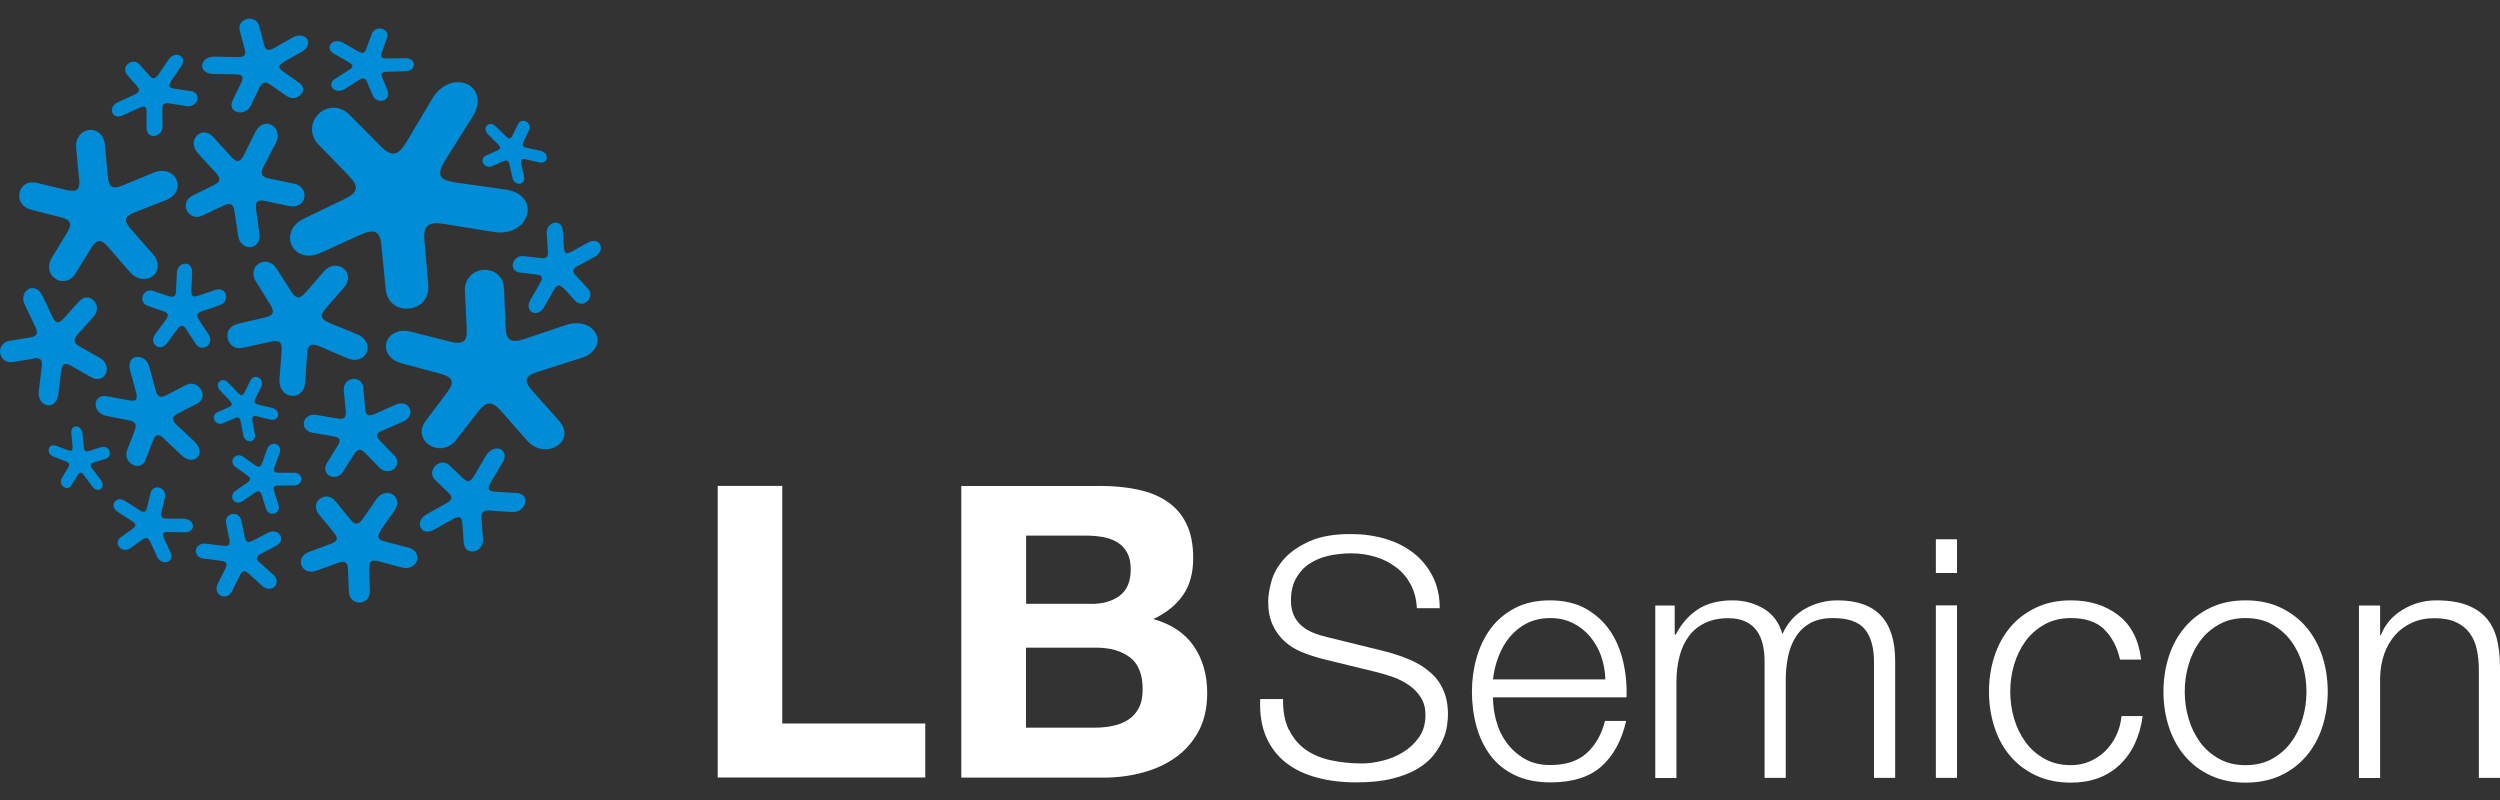 <svg width="200" height="64" viewBox="0 0 200 64" fill="none" xmlns="http://www.w3.org/2000/svg">
<rect x="0" y="0" width="200" height="64" fill="#333333" stroke="none"/>
<path d="M103.138 58.408C103.463 59.063 103.905 59.591 104.466 59.982C105.027 60.373 105.696 60.656 106.473 60.822C107.25 60.989 108.066 61.077 108.952 61.077C109.453 61.077 110.004 61.008 110.594 60.861C111.185 60.715 111.735 60.49 112.247 60.177C112.758 59.865 113.181 59.464 113.526 58.975C113.87 58.487 114.037 57.89 114.037 57.197C114.037 56.659 113.919 56.2 113.673 55.809C113.427 55.418 113.112 55.086 112.729 54.822C112.345 54.558 111.912 54.333 111.45 54.167C110.988 54.001 110.525 53.864 110.073 53.756L105.794 52.711C105.233 52.564 104.692 52.388 104.161 52.173C103.63 51.958 103.168 51.675 102.774 51.313C102.381 50.961 102.056 50.522 101.82 50.004C101.574 49.486 101.456 48.85 101.456 48.108C101.456 47.648 101.545 47.101 101.722 46.475C101.899 45.85 102.233 45.264 102.735 44.707C103.227 44.15 103.905 43.69 104.771 43.299C105.637 42.908 106.738 42.723 108.076 42.723C109.03 42.723 109.935 42.85 110.791 43.094C111.657 43.348 112.404 43.719 113.053 44.218C113.703 44.716 114.214 45.342 114.598 46.075C114.981 46.818 115.178 47.678 115.178 48.655H113.349C113.309 47.922 113.142 47.287 112.847 46.739C112.552 46.192 112.168 45.742 111.686 45.381C111.204 45.019 110.663 44.736 110.043 44.55C109.424 44.364 108.775 44.267 108.096 44.267C107.466 44.267 106.866 44.335 106.276 44.462C105.696 44.599 105.184 44.814 104.741 45.107C104.299 45.401 103.945 45.791 103.679 46.27C103.414 46.749 103.276 47.345 103.276 48.059C103.276 48.508 103.355 48.889 103.502 49.222C103.65 49.554 103.866 49.828 104.132 50.062C104.397 50.297 104.712 50.483 105.056 50.619C105.41 50.766 105.774 50.873 106.178 50.971L110.86 52.124C111.539 52.3 112.188 52.525 112.788 52.779C113.388 53.033 113.919 53.356 114.372 53.747C114.834 54.128 115.188 54.597 115.444 55.154C115.7 55.711 115.837 56.376 115.837 57.157C115.837 57.373 115.818 57.656 115.768 58.017C115.719 58.379 115.621 58.751 115.444 59.151C115.277 59.552 115.031 59.962 114.716 60.373C114.401 60.783 113.968 61.155 113.427 61.487C112.876 61.819 112.208 62.083 111.391 62.288C110.584 62.494 109.611 62.591 108.489 62.591C107.368 62.591 106.306 62.464 105.342 62.2C104.378 61.946 103.551 61.546 102.863 61.008C102.184 60.471 101.653 59.786 101.289 58.946C100.925 58.105 100.767 57.099 100.817 55.926H102.646C102.627 56.903 102.784 57.724 103.109 58.389L103.138 58.408Z" fill="white"/>
<path d="M119.703 57.666C119.87 58.32 120.146 58.897 120.529 59.415C120.913 59.933 121.385 60.363 121.956 60.695C122.526 61.037 123.225 61.203 124.031 61.203C125.271 61.203 126.244 60.881 126.943 60.246C127.641 59.601 128.133 58.75 128.399 57.675H130.091C129.736 59.239 129.068 60.461 128.113 61.311C127.149 62.171 125.792 62.591 124.031 62.591C122.939 62.591 121.995 62.396 121.188 62.014C120.392 61.633 119.742 61.106 119.241 60.441C118.739 59.776 118.365 58.995 118.119 58.115C117.873 57.236 117.755 56.297 117.755 55.32C117.755 54.411 117.873 53.522 118.119 52.652C118.365 51.782 118.729 51 119.231 50.316C119.733 49.632 120.382 49.075 121.179 48.655C121.975 48.234 122.92 48.029 124.012 48.029C125.103 48.029 126.077 48.254 126.864 48.694C127.651 49.143 128.29 49.72 128.792 50.443C129.284 51.166 129.638 51.997 129.854 52.935C130.071 53.874 130.159 54.822 130.12 55.789H119.437C119.437 56.395 119.526 57.02 119.693 57.675L119.703 57.666ZM128.104 52.515C127.897 51.929 127.602 51.411 127.228 50.951C126.854 50.502 126.392 50.13 125.851 49.857C125.31 49.583 124.7 49.446 124.021 49.446C123.343 49.446 122.703 49.583 122.162 49.857C121.621 50.13 121.169 50.502 120.785 50.951C120.411 51.401 120.106 51.929 119.88 52.525C119.654 53.121 119.506 53.737 119.437 54.352H128.428C128.408 53.707 128.3 53.092 128.094 52.505L128.104 52.515Z" fill="white"/>
<path d="M133.976 48.43V50.756H134.065C134.517 49.896 135.097 49.231 135.825 48.752C136.553 48.274 137.478 48.029 138.609 48.029C139.524 48.029 140.35 48.254 141.098 48.694C141.845 49.143 142.337 49.818 142.593 50.727C143.006 49.818 143.616 49.143 144.423 48.694C145.229 48.244 146.095 48.029 147.01 48.029C150.079 48.029 151.613 49.642 151.613 52.867V62.23H149.921V52.955C149.921 51.812 149.675 50.942 149.193 50.346C148.711 49.749 147.856 49.446 146.636 49.446C145.898 49.446 145.288 49.583 144.806 49.857C144.324 50.13 143.941 50.502 143.646 50.971C143.36 51.43 143.154 51.968 143.036 52.564C142.918 53.16 142.859 53.786 142.859 54.421V62.23H141.167V52.867C141.167 52.408 141.118 51.958 141.019 51.548C140.921 51.127 140.763 50.766 140.537 50.453C140.311 50.14 140.016 49.896 139.632 49.72C139.258 49.544 138.796 49.456 138.255 49.456C137.537 49.456 136.917 49.583 136.386 49.847C135.855 50.101 135.422 50.463 135.097 50.912C134.763 51.362 134.517 51.899 134.36 52.515C134.202 53.131 134.114 53.805 134.114 54.538V62.239H132.422V48.44H133.976V48.43Z" fill="white"/>
<path d="M156.561 43.143V45.84H154.869V43.143H156.561ZM156.561 48.43V62.229H154.869V48.43H156.561Z" fill="white"/>
<path d="M168.326 50.326C167.696 49.74 166.821 49.446 165.69 49.446C164.883 49.446 164.175 49.612 163.565 49.955C162.955 50.297 162.443 50.736 162.04 51.294C161.637 51.851 161.332 52.476 161.125 53.18C160.919 53.883 160.82 54.597 160.82 55.33C160.82 56.063 160.919 56.776 161.125 57.48C161.332 58.184 161.637 58.809 162.04 59.366C162.443 59.923 162.955 60.363 163.565 60.705C164.175 61.047 164.883 61.213 165.69 61.213C166.211 61.213 166.703 61.115 167.165 60.92C167.627 60.724 168.041 60.451 168.404 60.099C168.759 59.747 169.064 59.337 169.29 58.858C169.526 58.379 169.664 57.851 169.723 57.284H171.415C171.178 58.956 170.559 60.265 169.555 61.203C168.552 62.142 167.254 62.611 165.68 62.611C164.617 62.611 163.683 62.415 162.866 62.034C162.05 61.653 161.361 61.125 160.811 60.47C160.25 59.816 159.837 59.044 159.551 58.154C159.266 57.275 159.119 56.336 159.119 55.33C159.119 54.323 159.266 53.395 159.551 52.505C159.837 51.626 160.26 50.854 160.811 50.189C161.361 49.534 162.05 49.007 162.866 48.616C163.683 48.225 164.617 48.029 165.68 48.029C167.165 48.029 168.434 48.42 169.457 49.212C170.49 49.994 171.1 51.186 171.296 52.769H169.605C169.368 51.733 168.936 50.922 168.316 50.336L168.326 50.326Z" fill="white"/>
<path d="M182.461 48.616C183.278 49.007 183.966 49.534 184.517 50.189C185.068 50.844 185.491 51.616 185.786 52.505C186.071 53.385 186.219 54.323 186.219 55.33C186.219 56.336 186.071 57.265 185.786 58.154C185.501 59.034 185.078 59.806 184.517 60.47C183.956 61.125 183.278 61.653 182.461 62.034C181.645 62.415 180.71 62.611 179.648 62.611C178.585 62.611 177.651 62.415 176.835 62.034C176.018 61.653 175.33 61.125 174.779 60.47C174.218 59.816 173.805 59.044 173.51 58.154C173.224 57.275 173.077 56.336 173.077 55.33C173.077 54.323 173.224 53.395 173.51 52.505C173.795 51.626 174.218 50.854 174.779 50.189C175.33 49.534 176.018 49.007 176.835 48.616C177.651 48.225 178.585 48.029 179.648 48.029C180.71 48.029 181.645 48.225 182.461 48.616ZM177.523 49.955C176.913 50.297 176.402 50.736 175.998 51.294C175.595 51.851 175.29 52.476 175.084 53.18C174.877 53.883 174.779 54.597 174.779 55.33C174.779 56.063 174.877 56.776 175.084 57.48C175.29 58.184 175.595 58.809 175.998 59.366C176.402 59.923 176.913 60.363 177.523 60.705C178.133 61.047 178.841 61.213 179.648 61.213C180.454 61.213 181.163 61.047 181.773 60.705C182.382 60.363 182.894 59.923 183.297 59.366C183.701 58.819 184.005 58.184 184.212 57.48C184.419 56.776 184.517 56.063 184.517 55.33C184.517 54.597 184.419 53.883 184.212 53.18C184.005 52.476 183.701 51.851 183.297 51.294C182.894 50.746 182.382 50.297 181.773 49.955C181.163 49.612 180.454 49.446 179.648 49.446C178.841 49.446 178.133 49.612 177.523 49.955Z" fill="white"/>
<path d="M190.409 48.43V50.815H190.468C190.793 49.974 191.363 49.3 192.19 48.792C193.016 48.283 193.921 48.029 194.905 48.029C195.888 48.029 196.685 48.156 197.344 48.401C198.003 48.655 198.524 49.007 198.918 49.456C199.311 49.916 199.587 50.473 199.754 51.127C199.911 51.782 200 52.525 200 53.346V62.23H198.308V53.62C198.308 53.033 198.259 52.486 198.151 51.978C198.042 51.469 197.856 51.03 197.58 50.658C197.315 50.287 196.951 49.994 196.488 49.779C196.026 49.564 195.455 49.456 194.777 49.456C194.098 49.456 193.488 49.573 192.957 49.818C192.426 50.062 191.973 50.385 191.609 50.805C191.245 51.225 190.95 51.724 190.744 52.3C190.537 52.877 190.429 53.512 190.409 54.186V62.239H188.717V48.44H190.409V48.43Z" fill="white"/>
<path d="M62.581 38.872V57.881H74.022V62.2H57.417V38.872H62.581Z" fill="white"/>
<path d="M87.96 38.872C89.081 38.872 90.095 38.97 91.019 39.165C91.944 39.361 92.731 39.683 93.39 40.133C94.049 40.582 94.56 41.169 94.915 41.911C95.278 42.654 95.456 43.563 95.456 44.658C95.456 45.831 95.19 46.818 94.649 47.599C94.108 48.381 93.321 49.026 92.269 49.525C93.715 49.935 94.796 50.658 95.505 51.694C96.213 52.73 96.577 53.981 96.577 55.437C96.577 56.61 96.351 57.636 95.888 58.496C95.426 59.356 94.806 60.06 94.029 60.607C93.252 61.155 92.367 61.555 91.364 61.819C90.37 62.083 89.337 62.21 88.285 62.21H76.904V38.882H87.95L87.96 38.872ZM87.301 48.313C88.226 48.313 88.983 48.098 89.573 47.658C90.163 47.218 90.459 46.515 90.459 45.537C90.459 44.99 90.36 44.55 90.163 44.198C89.967 43.847 89.701 43.573 89.376 43.377C89.052 43.182 88.668 43.045 88.245 42.967C87.822 42.889 87.38 42.85 86.917 42.85H82.088V48.303H87.311L87.301 48.313ZM87.596 58.213C88.098 58.213 88.58 58.164 89.042 58.066C89.504 57.969 89.908 57.803 90.262 57.578C90.616 57.353 90.891 57.04 91.098 56.649C91.305 56.258 91.413 55.76 91.413 55.144C91.413 53.952 91.068 53.092 90.39 52.584C89.711 52.075 88.806 51.812 87.694 51.812H82.078V58.213H87.606H87.596Z" fill="white"/>
<path d="M27.927 14.098C28.753 14.939 28.645 15.408 27.524 15.945L24.288 17.499C23.324 17.959 22.989 18.877 23.334 19.62C23.688 20.363 24.602 20.695 25.576 20.255L28.842 18.779C29.973 18.271 30.406 18.486 30.514 19.649L30.849 23.089C30.957 24.223 31.764 24.761 32.698 24.682C33.642 24.604 34.36 23.91 34.262 22.757L33.957 19.239C33.849 18.047 34.252 17.704 35.551 17.919L39.535 18.564C40.794 18.77 41.876 18.144 42.151 17.206C42.436 16.258 41.787 15.359 40.498 15.173L36.426 14.597C35.108 14.411 34.901 13.961 35.61 12.828L37.813 9.319C38.511 8.205 38.246 7.12 37.341 6.719C36.446 6.319 35.275 6.749 34.606 7.853L32.521 11.352C31.842 12.476 31.331 12.574 30.475 11.713L27.966 9.182C27.199 8.41 26.137 8.459 25.468 9.133C24.809 9.798 24.76 10.844 25.507 11.596L27.937 14.088L27.927 14.098Z" fill="#008CD6"/>
<path d="M6.336 14.332C6.414 15.172 6.159 15.387 5.342 15.202L2.971 14.635C2.194 14.449 1.683 14.84 1.565 15.427C1.437 16.013 1.752 16.59 2.509 16.785L4.86 17.381C5.667 17.586 5.795 17.899 5.372 18.593L4.122 20.655C3.749 21.281 3.916 21.974 4.437 22.307C4.958 22.649 5.637 22.522 6.031 21.896L7.309 19.824C7.742 19.121 8.087 19.101 8.657 19.766L10.388 21.759C10.919 22.385 11.697 22.483 12.208 22.092C12.72 21.701 12.779 20.948 12.228 20.323L10.457 18.309C9.877 17.645 9.956 17.313 10.772 16.99L13.29 16.003C14.077 15.7 14.392 14.987 14.116 14.371C13.841 13.765 13.093 13.482 12.306 13.804L9.818 14.83C9.011 15.172 8.706 14.987 8.628 14.127L8.391 11.576C8.323 10.784 7.752 10.325 7.113 10.403C6.483 10.481 6.021 11.058 6.09 11.83L6.326 14.342L6.336 14.332Z" fill="#008CD6"/>
<path d="M47.699 26.763C47.384 26.011 46.391 25.639 45.299 25.991L41.994 27.105C40.882 27.467 40.489 27.232 40.449 26.206L40.321 23.088C40.282 22.121 39.534 21.525 38.669 21.593C37.803 21.652 37.144 22.336 37.193 23.284L37.341 26.333C37.39 27.34 37.036 27.594 35.964 27.32L32.836 26.529C31.901 26.294 31.114 26.704 30.918 27.398C30.731 28.092 31.183 28.816 32.108 29.06L35.187 29.89C36.239 30.174 36.397 30.545 35.797 31.347L34.046 33.682C33.514 34.386 33.701 35.188 34.36 35.608C35.019 36.038 35.924 35.92 36.475 35.217L38.295 32.881C38.915 32.08 39.377 32.08 40.085 32.881L42.141 35.217C42.859 36.028 43.813 36.126 44.522 35.696C45.24 35.266 45.427 34.464 44.699 33.634L42.584 31.259C41.856 30.448 41.984 30.057 43.115 29.715L46.44 28.659C47.541 28.337 48.033 27.496 47.718 26.744" fill="#008CD6"/>
<path d="M23.913 6.611L22.654 5.722C22.231 5.419 22.241 5.224 22.743 4.94L24.199 4.1C24.641 3.846 24.769 3.425 24.563 3.123C24.346 2.81 23.884 2.732 23.431 2.986L21.956 3.826C21.464 4.11 21.248 4.041 21.12 3.553L20.736 2.087C20.618 1.637 20.185 1.412 19.762 1.52C19.339 1.617 19.054 2.008 19.182 2.458L19.576 3.934C19.703 4.422 19.546 4.579 18.966 4.569L17.175 4.53C16.615 4.52 16.211 4.823 16.172 5.204C16.133 5.585 16.477 5.908 17.028 5.918L18.818 5.947C19.408 5.947 19.526 6.123 19.3 6.602L18.611 8.029C18.395 8.468 18.582 8.859 18.985 8.967C19.389 9.074 19.861 8.879 20.067 8.439L20.756 7.022C20.982 6.553 21.208 6.494 21.641 6.787L22.91 7.667C23.323 7.96 23.776 7.872 24.051 7.579C24.336 7.286 24.336 6.895 23.913 6.602" fill="#008CD6"/>
<path d="M2.696 28.698L1.004 28.962C0.492 29.041 0.089 28.728 0.01 28.259C-0.058 27.799 0.217 27.36 0.729 27.271L2.411 26.998C2.981 26.9 3.079 26.666 2.804 26.099L1.988 24.398C1.742 23.87 1.879 23.352 2.253 23.137C2.637 22.922 3.119 23.089 3.365 23.607L4.181 25.317C4.466 25.893 4.693 25.933 5.096 25.473L6.306 24.125C6.719 23.675 7.201 23.704 7.506 24.056C7.831 24.389 7.87 24.907 7.457 25.366L6.237 26.724C5.834 27.184 5.863 27.438 6.394 27.731L7.998 28.64C8.49 28.923 8.667 29.451 8.47 29.881C8.283 30.301 7.781 30.467 7.29 30.184L5.706 29.275C5.175 28.972 4.968 29.089 4.889 29.725L4.653 31.611C4.575 32.187 4.181 32.51 3.758 32.412C3.325 32.334 3.03 31.875 3.099 31.298L3.335 29.402C3.414 28.767 3.247 28.591 2.676 28.679" fill="#008CD6"/>
<path d="M21.612 24.349C21.995 24.975 21.887 25.239 21.169 25.405L19.064 25.893C18.366 26.05 18.1 26.568 18.218 27.086C18.336 27.614 18.808 27.975 19.507 27.809L21.631 27.34C22.359 27.174 22.585 27.379 22.526 28.122L22.359 30.37C22.31 31.063 22.723 31.591 23.294 31.66C23.864 31.738 24.366 31.327 24.415 30.604L24.563 28.327C24.612 27.575 24.877 27.418 25.596 27.721L27.789 28.659C28.478 28.953 29.117 28.718 29.343 28.18C29.56 27.653 29.274 27.027 28.576 26.744L26.363 25.835C25.645 25.542 25.566 25.239 26.058 24.682L27.533 22.981C27.986 22.453 27.927 21.818 27.474 21.466C27.032 21.124 26.373 21.183 25.92 21.701L24.464 23.382C23.982 23.949 23.677 23.919 23.284 23.304L22.123 21.476C21.769 20.929 21.169 20.792 20.716 21.075C20.264 21.359 20.116 21.955 20.461 22.502L21.592 24.33L21.612 24.349Z" fill="#008CD6"/>
<path d="M17.235 13.776C17.697 14.274 17.657 14.538 17.087 14.821L15.405 15.642C14.893 15.886 14.736 16.414 14.952 16.854C15.169 17.294 15.69 17.489 16.192 17.245L17.874 16.453C18.444 16.18 18.671 16.317 18.769 16.962L19.054 18.887C19.143 19.463 19.576 19.815 20.038 19.776C20.5 19.727 20.835 19.307 20.756 18.721L20.49 16.786C20.402 16.121 20.589 15.945 21.228 16.082L23.166 16.492C23.766 16.619 24.248 16.297 24.346 15.808C24.445 15.31 24.13 14.812 23.52 14.694L21.553 14.284C20.904 14.147 20.785 13.903 21.1 13.297L22.064 11.45C22.369 10.863 22.202 10.267 21.759 10.013C21.307 9.749 20.746 9.935 20.451 10.521L19.517 12.388C19.212 13.004 18.946 13.033 18.484 12.525L17.087 10.99C16.615 10.472 16.084 10.492 15.739 10.853C15.405 11.215 15.385 11.772 15.848 12.28L17.225 13.785L17.235 13.776Z" fill="#008CD6"/>
<path d="M29.078 31.044C29.029 30.536 28.635 30.253 28.203 30.311C27.77 30.38 27.455 30.761 27.504 31.259L27.662 32.882C27.711 33.419 27.544 33.566 26.983 33.478L25.32 33.194C24.809 33.106 24.406 33.37 24.317 33.761C24.229 34.152 24.494 34.533 25.006 34.621L26.648 34.905C27.209 35.002 27.298 35.198 27.012 35.657L26.157 37.035C25.901 37.455 26.019 37.885 26.373 38.071C26.737 38.257 27.199 38.139 27.455 37.719L28.321 36.351C28.616 35.882 28.852 35.862 29.226 36.253L30.347 37.407C30.691 37.758 31.193 37.778 31.518 37.514C31.842 37.25 31.891 36.791 31.537 36.429L30.406 35.266C30.022 34.875 30.081 34.66 30.613 34.436L32.236 33.732C32.786 33.488 32.944 33.058 32.777 32.686C32.609 32.315 32.177 32.139 31.626 32.383L30.003 33.106C29.462 33.341 29.265 33.243 29.216 32.696L29.068 31.064L29.078 31.044Z" fill="#008CD6"/>
<path d="M40.213 37.016C40.508 36.527 40.39 36.078 40.016 35.921C39.642 35.775 39.16 35.98 38.865 36.469L37.941 38.042C37.645 38.56 37.41 38.619 37.045 38.267L35.954 37.221C35.619 36.899 35.137 36.948 34.822 37.27C34.508 37.593 34.468 38.062 34.793 38.384L35.875 39.42C36.239 39.772 36.19 39.987 35.668 40.28L34.134 41.14C33.662 41.404 33.485 41.854 33.642 42.196C33.799 42.538 34.232 42.645 34.694 42.391L36.229 41.531C36.76 41.248 36.947 41.326 36.986 41.864L37.105 43.447C37.144 43.935 37.508 44.19 37.931 44.102C38.354 44.014 38.678 43.613 38.639 43.114L38.521 41.512C38.482 40.974 38.659 40.798 39.219 40.847L40.921 40.964C41.492 41.003 41.895 40.681 42.003 40.261C42.111 39.84 41.895 39.479 41.315 39.44L39.613 39.332C39.042 39.293 38.954 39.108 39.269 38.58L40.203 36.996L40.213 37.016Z" fill="#008CD6"/>
<path d="M18.572 47.297L19.182 46.036C19.379 45.626 19.566 45.596 19.92 45.909L20.982 46.877C21.317 47.18 21.73 47.17 21.976 46.925C22.212 46.671 22.192 46.261 21.858 45.968L20.795 45.02C20.441 44.707 20.461 44.521 20.874 44.306L22.104 43.661C22.477 43.466 22.586 43.094 22.409 42.801C22.232 42.518 21.838 42.41 21.464 42.606L20.244 43.241C19.831 43.456 19.664 43.378 19.576 42.938L19.31 41.658C19.221 41.238 18.907 41.062 18.572 41.12C18.238 41.179 18.012 41.453 18.09 41.873L18.346 43.153C18.425 43.583 18.307 43.72 17.835 43.661L16.467 43.495C16.044 43.446 15.729 43.671 15.671 44.003C15.621 44.326 15.857 44.639 16.28 44.688L17.667 44.863C18.13 44.922 18.218 45.088 18.021 45.489L17.412 46.73C17.225 47.111 17.353 47.502 17.677 47.658C17.992 47.815 18.385 47.678 18.572 47.287" fill="#008CD6"/>
<path d="M30.455 42.411L31.567 40.837C31.911 40.349 31.813 39.811 31.419 39.557C31.026 39.313 30.465 39.43 30.121 39.919L29.029 41.492C28.665 42.02 28.419 42.03 28.026 41.551L26.855 40.114C26.462 39.625 25.95 39.616 25.586 39.909C25.212 40.202 25.134 40.7 25.527 41.17L26.698 42.596C27.091 43.066 27.022 43.31 26.432 43.515L24.701 44.16C24.169 44.356 23.953 44.815 24.12 45.235C24.278 45.646 24.76 45.851 25.291 45.665L27.022 45.04C27.612 44.834 27.819 44.962 27.839 45.568L27.907 47.336C27.927 47.874 28.321 48.216 28.773 48.206C29.235 48.196 29.599 47.825 29.59 47.278L29.53 45.499C29.521 44.903 29.717 44.746 30.327 44.913L32.157 45.401C32.718 45.548 33.209 45.294 33.357 44.854C33.505 44.414 33.239 43.955 32.668 43.808L30.829 43.329C30.209 43.173 30.121 42.938 30.485 42.42" fill="#008CD6"/>
<path d="M45.062 23.03L46.007 24.056C46.322 24.398 46.725 24.359 47 24.085C47.286 23.812 47.335 23.401 47.01 23.059L46.066 22.043C45.751 21.701 45.8 21.515 46.243 21.271L47.59 20.538C48.004 20.313 48.161 19.903 48.023 19.59C47.886 19.277 47.492 19.17 47.079 19.385L45.751 20.118C45.308 20.362 45.151 20.284 45.112 19.805L45.013 18.398C44.984 17.968 44.669 17.743 44.325 17.821C43.98 17.889 43.715 18.241 43.735 18.671L43.833 20.079C43.862 20.558 43.715 20.704 43.253 20.645L41.895 20.489C41.482 20.44 41.128 20.694 41.039 21.056C40.951 21.418 41.157 21.75 41.561 21.799L42.928 21.965C43.39 22.023 43.459 22.19 43.203 22.649L42.426 23.998C42.19 24.418 42.269 24.819 42.574 24.985C42.879 25.141 43.292 24.985 43.528 24.574L44.295 23.216C44.551 22.766 44.748 22.727 45.062 23.059" fill="#008CD6"/>
<path d="M16.192 24.878L17.539 24.428C17.992 24.272 18.159 23.91 18.07 23.578C17.982 23.236 17.667 23.05 17.215 23.197L15.867 23.656C15.424 23.803 15.287 23.695 15.306 23.226L15.375 21.799C15.395 21.369 15.129 21.076 14.795 21.096C14.46 21.096 14.165 21.399 14.146 21.838L14.087 23.246C14.067 23.715 13.919 23.822 13.496 23.695L12.257 23.275C11.883 23.148 11.539 23.343 11.421 23.666C11.303 23.998 11.46 24.35 11.834 24.477L13.064 24.897C13.477 25.044 13.526 25.22 13.251 25.601L12.424 26.725C12.168 27.067 12.218 27.458 12.464 27.663C12.719 27.868 13.103 27.81 13.349 27.468L14.185 26.344C14.47 25.963 14.647 25.963 14.903 26.344L15.641 27.487C15.867 27.839 16.261 27.907 16.546 27.712C16.831 27.507 16.92 27.106 16.683 26.744L15.926 25.601C15.68 25.22 15.739 25.034 16.182 24.888" fill="#008CD6"/>
<path d="M19.428 40.075L20.362 39.43C20.677 39.215 20.825 39.264 20.943 39.615L21.277 40.681C21.385 41.033 21.671 41.16 21.946 41.081C22.231 41.003 22.389 40.749 22.28 40.388L21.936 39.322C21.818 38.97 21.917 38.843 22.31 38.843H23.49C23.854 38.853 24.1 38.619 24.12 38.335C24.12 38.052 23.894 37.817 23.52 37.817H22.33C21.926 37.817 21.848 37.7 21.976 37.338L22.369 36.244C22.487 35.902 22.34 35.608 22.064 35.521C21.789 35.442 21.484 35.589 21.366 35.931L20.982 37.016C20.854 37.377 20.697 37.416 20.392 37.202L19.467 36.547C19.182 36.342 18.857 36.4 18.69 36.625C18.523 36.85 18.562 37.172 18.848 37.368L19.772 38.023C20.077 38.257 20.077 38.394 19.772 38.619L18.838 39.264C18.552 39.459 18.503 39.782 18.661 40.006C18.818 40.231 19.143 40.28 19.428 40.085" fill="#008CD6"/>
<path d="M10.162 5.977L10.959 6.895C11.224 7.208 11.175 7.374 10.742 7.58L9.453 8.166C9.021 8.361 8.873 8.703 8.981 8.997C9.09 9.29 9.394 9.417 9.837 9.221L11.136 8.635C11.578 8.43 11.726 8.518 11.726 8.958V10.277C11.736 10.687 12.021 10.922 12.375 10.873C12.719 10.824 13.005 10.511 13.005 10.101L12.985 8.772C12.985 8.332 13.123 8.205 13.565 8.273L14.903 8.488C15.326 8.557 15.68 8.332 15.788 7.99C15.877 7.667 15.69 7.355 15.277 7.296L13.939 7.091C13.496 7.022 13.437 6.866 13.703 6.465L14.5 5.302C14.746 4.951 14.677 4.589 14.392 4.442C14.116 4.296 13.723 4.413 13.477 4.775L12.69 5.938C12.414 6.329 12.237 6.358 11.962 6.055L11.155 5.146C10.899 4.872 10.516 4.872 10.25 5.097C9.975 5.322 9.926 5.693 10.162 5.977Z" fill="#008CD6"/>
<path d="M31.045 7.315L30.593 6.24C30.445 5.878 30.553 5.751 31.016 5.742L32.403 5.702C32.865 5.702 33.111 5.458 33.111 5.165C33.111 4.872 32.855 4.637 32.393 4.657L30.986 4.676C30.514 4.686 30.406 4.559 30.544 4.188L30.957 3.044C31.085 2.692 30.898 2.389 30.553 2.301C30.219 2.214 29.845 2.38 29.727 2.741L29.314 3.885C29.176 4.266 28.999 4.315 28.616 4.09L27.435 3.416C27.071 3.201 26.668 3.269 26.471 3.513C26.274 3.758 26.353 4.1 26.727 4.305L27.898 4.979C28.291 5.194 28.291 5.36 27.917 5.595L26.806 6.308C26.461 6.523 26.412 6.856 26.629 7.08C26.835 7.305 27.238 7.344 27.573 7.129L28.675 6.426C29.048 6.191 29.226 6.23 29.383 6.592L29.835 7.667C29.973 7.989 30.337 8.136 30.652 8.038C30.976 7.941 31.154 7.647 31.016 7.325" fill="#008CD6"/>
<path d="M42.062 12.749L43.134 12.993C43.469 13.072 43.715 12.915 43.744 12.651C43.774 12.397 43.577 12.143 43.243 12.065L42.17 11.83C41.816 11.752 41.738 11.625 41.885 11.322L42.318 10.423C42.456 10.149 42.347 9.856 42.102 9.719C41.856 9.592 41.57 9.671 41.433 9.944L41 10.843C40.862 11.136 40.715 11.156 40.459 10.892L39.672 10.12C39.416 9.866 39.131 9.866 38.954 10.042C38.787 10.208 38.787 10.482 39.042 10.746L39.819 11.518C40.085 11.782 40.075 11.909 39.77 12.045L38.875 12.446C38.6 12.573 38.531 12.837 38.659 13.072C38.787 13.296 39.082 13.414 39.357 13.296L40.252 12.905C40.557 12.769 40.685 12.847 40.764 13.189L40.99 14.205C41.059 14.528 41.315 14.723 41.57 14.704C41.826 14.684 41.993 14.459 41.925 14.137L41.698 13.101C41.629 12.759 41.718 12.671 42.072 12.739" fill="#008CD6"/>
<path d="M20.569 33.312L21.631 33.566C21.966 33.644 22.212 33.488 22.251 33.224C22.29 32.97 22.094 32.696 21.769 32.628L20.707 32.383C20.353 32.305 20.284 32.168 20.441 31.856L20.903 30.937C21.041 30.654 20.943 30.351 20.707 30.214C20.461 30.077 20.175 30.155 20.028 30.448L19.576 31.367C19.428 31.67 19.28 31.689 19.025 31.416L18.257 30.614C18.011 30.351 17.726 30.351 17.549 30.526C17.372 30.702 17.372 30.976 17.618 31.25L18.366 32.041C18.621 32.305 18.602 32.442 18.297 32.579L17.392 32.98C17.116 33.107 17.038 33.38 17.156 33.624C17.274 33.859 17.569 33.976 17.844 33.859L18.759 33.458C19.064 33.322 19.192 33.4 19.261 33.752L19.457 34.797C19.507 35.12 19.762 35.325 20.018 35.306C20.274 35.286 20.451 35.061 20.392 34.729L20.195 33.673C20.136 33.322 20.235 33.224 20.589 33.312" fill="#008CD6"/>
<path d="M13.487 42.566L14.805 42.586C15.208 42.586 15.464 42.351 15.434 42.048C15.405 41.745 15.11 41.491 14.697 41.491H13.379C12.936 41.491 12.828 41.355 12.916 40.954L13.201 39.791C13.29 39.439 13.083 39.117 12.769 39.019C12.444 38.921 12.129 39.087 12.041 39.449L11.765 40.612C11.667 40.993 11.509 41.042 11.136 40.797L10.014 40.084C9.65 39.849 9.316 39.918 9.159 40.162C9.001 40.397 9.07 40.719 9.434 40.964L10.536 41.667C10.909 41.912 10.929 42.068 10.604 42.303L9.65 42.987C9.365 43.192 9.345 43.534 9.552 43.778C9.759 44.013 10.123 44.072 10.418 43.866L11.372 43.182C11.696 42.948 11.864 43.006 12.041 43.387L12.562 44.521C12.719 44.883 13.064 45.039 13.369 44.961C13.664 44.873 13.801 44.57 13.644 44.218L13.123 43.065C12.946 42.684 13.044 42.557 13.477 42.557" fill="#008CD6"/>
<path d="M5.716 38.824L6.208 38.013C6.385 37.739 6.513 37.739 6.729 38.042L7.388 38.922C7.585 39.195 7.88 39.264 8.067 39.117C8.254 38.98 8.273 38.677 8.067 38.394L7.398 37.514C7.181 37.221 7.211 37.084 7.516 36.996L8.45 36.703C8.765 36.605 8.854 36.342 8.755 36.087C8.657 35.833 8.401 35.677 8.086 35.775L7.152 36.068C6.847 36.166 6.729 36.078 6.699 35.726L6.601 34.67C6.572 34.348 6.355 34.123 6.099 34.113C5.854 34.113 5.676 34.319 5.706 34.641L5.804 35.697C5.834 36.048 5.736 36.127 5.421 36.009L4.467 35.657C4.181 35.55 3.945 35.677 3.896 35.921C3.847 36.166 3.994 36.429 4.29 36.537L5.234 36.899C5.558 37.016 5.608 37.153 5.44 37.426L4.949 38.237C4.801 38.492 4.87 38.785 5.076 38.941C5.283 39.107 5.558 39.078 5.706 38.834" fill="#008CD6"/>
<path d="M11.637 36.791L12.247 35.237C12.463 34.709 12.69 34.68 13.152 35.129L14.559 36.449C14.992 36.859 15.513 36.879 15.798 36.586C16.083 36.283 16.024 35.765 15.582 35.344L14.165 34.025C13.703 33.585 13.713 33.351 14.214 33.087L15.739 32.305C16.251 32.041 16.32 31.572 16.074 31.152C15.818 30.741 15.336 30.546 14.834 30.82L13.319 31.611C12.818 31.875 12.591 31.758 12.434 31.152L11.952 29.354C11.805 28.796 11.352 28.494 10.919 28.552C10.496 28.611 10.25 29.031 10.398 29.588L10.88 31.377C11.037 31.973 10.89 32.139 10.309 32.022L8.558 31.699C8.027 31.601 7.663 31.895 7.644 32.325C7.644 32.755 7.978 33.175 8.509 33.273L10.25 33.615C10.841 33.722 10.968 33.937 10.772 34.455L10.172 35.999C9.995 36.478 10.201 36.967 10.604 37.172C11.018 37.397 11.47 37.26 11.657 36.791" fill="#008CD6"/>
</svg>

